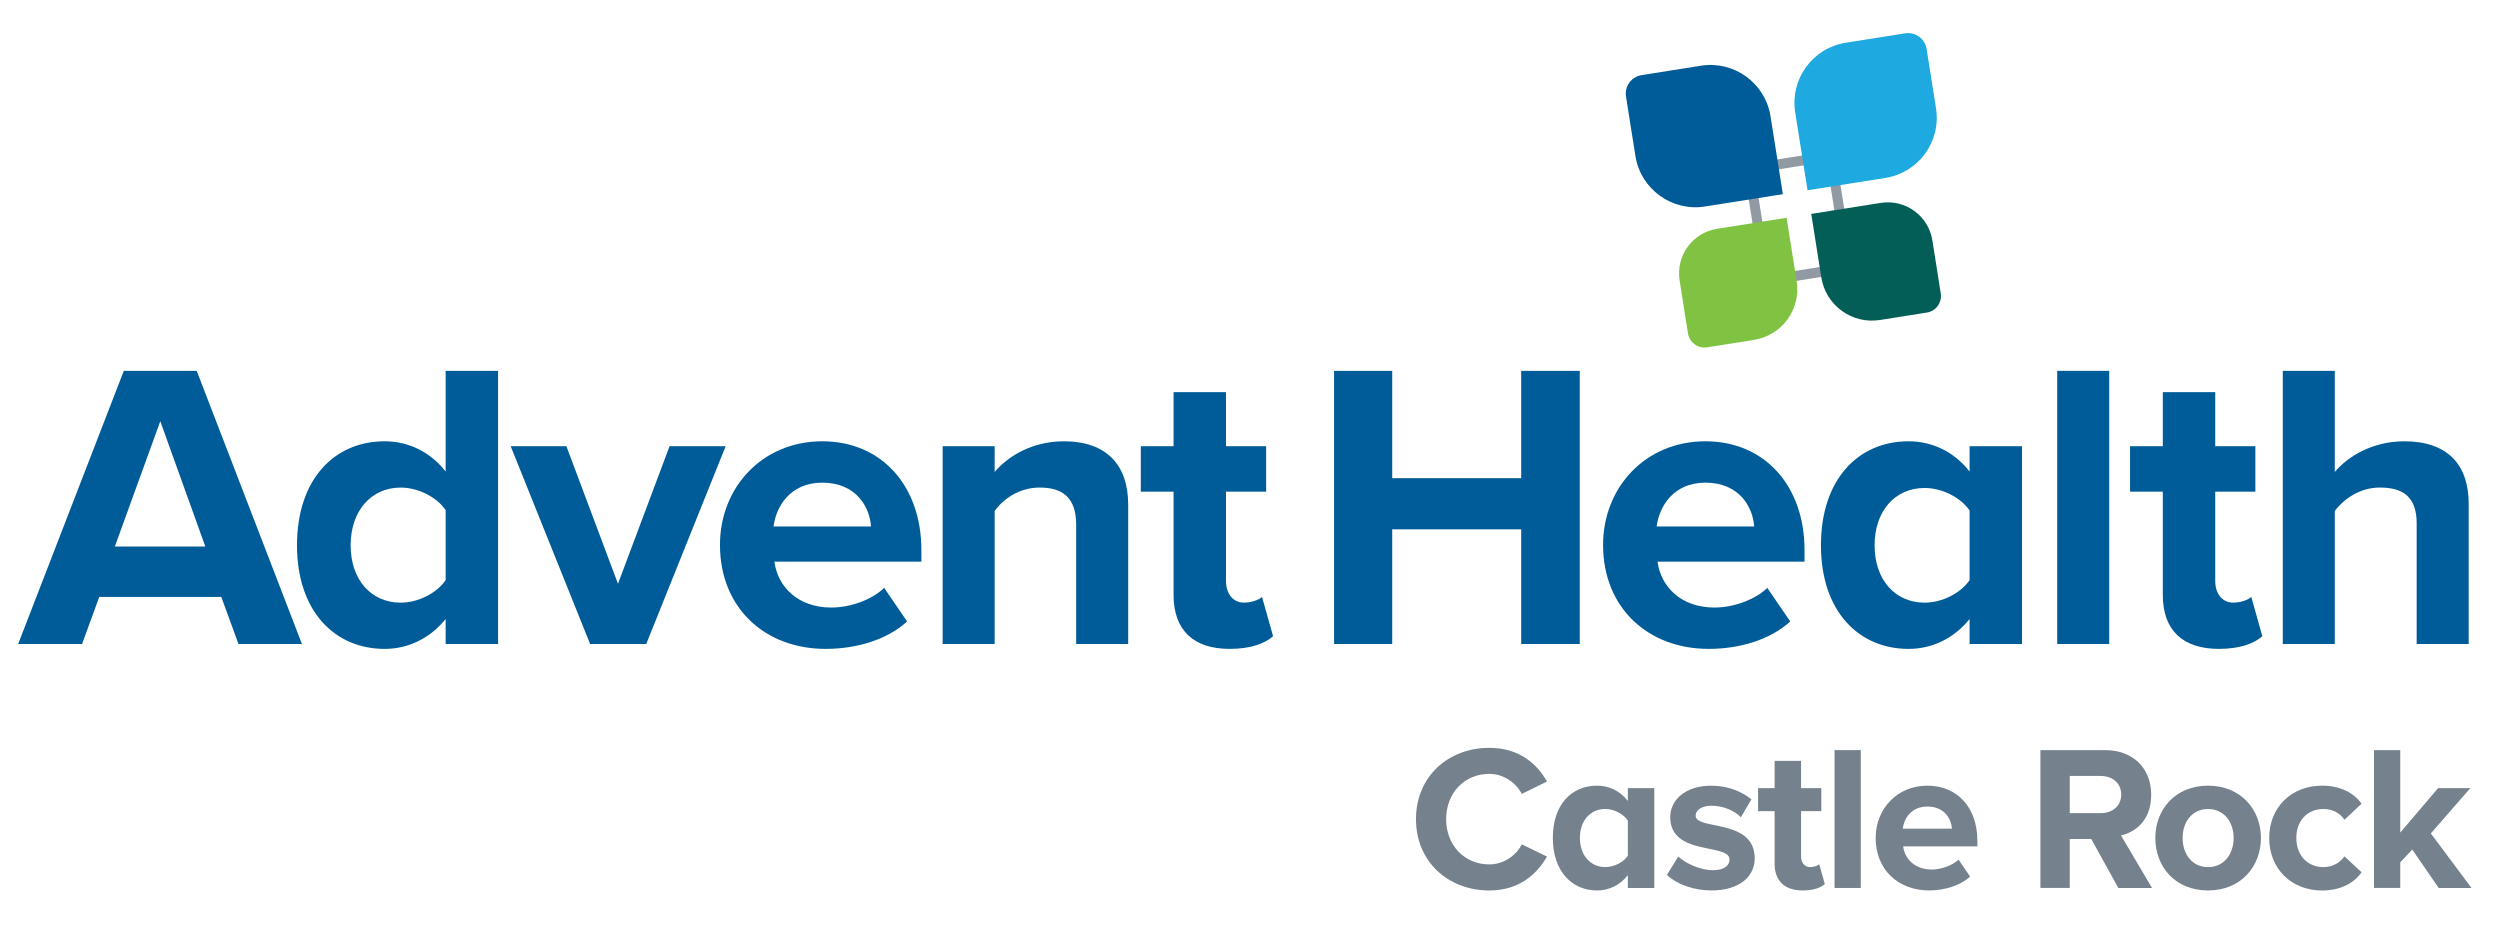 <?xml version="1.0" encoding="UTF-8"?>
<svg id="Layer_3" data-name="Layer 3" xmlns="http://www.w3.org/2000/svg" viewBox="0 0 921.8 341.09">
  <defs>
    <style>
      .cls-1 {
        fill: #75828d;
      }

      .cls-1, .cls-2, .cls-3, .cls-4, .cls-5, .cls-6 {
        stroke-width: 0px;
      }

      .cls-2 {
        fill: #1fa9e1;
      }

      .cls-3 {
        fill: #919aa3;
      }

      .cls-4 {
        fill: #80c343;
      }

      .cls-5 {
        fill: #035e58;
      }

      .cls-6 {
        fill: #005c99;
      }
    </style>
  </defs>
  <g>
    <g>
      <path class="cls-6" d="M81.59,220.09h-44.99l-6.34,17.36H6.7l38.95-100.71h26.88l38.8,100.71h-23.4l-6.34-17.36ZM42.34,201.52h33.37l-16.61-46.2-16.76,46.2Z"/>
      <path class="cls-6" d="M164.32,228.24c-5.74,7.1-13.74,11.02-22.5,11.02-18.42,0-32.31-13.89-32.31-38.2s13.74-38.35,32.31-38.35c8.61,0,16.76,3.77,22.5,11.17v-37.14h19.33v100.71h-19.33v-9.21ZM164.32,188.08c-3.32-4.83-10.12-8.3-16.61-8.3-10.87,0-18.42,8.61-18.42,21.29s7.55,21.14,18.42,21.14c6.49,0,13.29-3.47,16.61-8.3v-25.82Z"/>
      <path class="cls-6" d="M188.31,164.52h20.53l19.02,50.73,19.02-50.73h20.69l-29.29,72.93h-20.69l-29.29-72.93Z"/>
      <path class="cls-6" d="M303.2,162.71c21.74,0,36.54,16.31,36.54,40.16v4.23h-54.2c1.21,9.21,8.61,16.91,20.99,16.91,6.79,0,14.8-2.72,19.48-7.25l8.46,12.38c-7.4,6.79-18.72,10.12-30.05,10.12-22.19,0-38.95-14.95-38.95-38.35,0-21.14,15.55-38.2,37.75-38.2ZM285.23,194.12h35.93c-.45-6.95-5.29-16.15-17.97-16.15-11.93,0-17.06,8.91-17.97,16.15Z"/>
      <path class="cls-6" d="M396.8,193.36c0-10.12-5.29-13.59-13.44-13.59-7.55,0-13.44,4.23-16.61,8.61v49.07h-19.18v-72.93h19.18v9.51c4.68-5.59,13.59-11.32,25.52-11.32,16,0,23.71,9.06,23.71,23.25v51.49h-19.18v-44.09Z"/>
      <path class="cls-6" d="M432.72,219.33v-38.05h-12.08v-16.76h12.08v-19.93h19.33v19.93h14.8v16.76h-14.8v32.92c0,4.53,2.42,8,6.64,8,2.87,0,5.59-1.06,6.64-2.11l4.08,14.49c-2.87,2.57-8,4.68-16,4.68-13.44,0-20.69-6.95-20.69-19.93Z"/>
      <path class="cls-6" d="M560.9,195.18h-47.56v42.28h-21.44v-100.71h21.44v39.56h47.56v-39.56h21.59v100.71h-21.59v-42.28Z"/>
      <path class="cls-6" d="M628.83,162.71c21.74,0,36.54,16.31,36.54,40.16v4.23h-54.2c1.21,9.21,8.61,16.91,20.99,16.91,6.79,0,14.8-2.72,19.48-7.25l8.45,12.38c-7.4,6.79-18.72,10.12-30.05,10.12-22.19,0-38.95-14.95-38.95-38.35,0-21.14,15.55-38.2,37.75-38.2ZM610.86,194.12h35.93c-.45-6.95-5.29-16.15-17.97-16.15-11.93,0-17.06,8.91-17.97,16.15Z"/>
      <path class="cls-6" d="M726.23,228.24c-5.74,7.1-13.74,11.02-22.5,11.02-18.42,0-32.31-13.89-32.31-38.2s13.74-38.35,32.31-38.35c8.61,0,16.76,3.77,22.5,11.17v-9.36h19.33v72.93h-19.33v-9.21ZM726.23,188.23c-3.32-4.83-10.12-8.3-16.61-8.3-10.87,0-18.42,8.46-18.42,21.14s7.55,21.14,18.42,21.14c6.49,0,13.28-3.47,16.61-8.3v-25.67Z"/>
      <path class="cls-6" d="M758.53,136.74h19.18v100.71h-19.18v-100.71Z"/>
      <path class="cls-6" d="M797.47,219.33v-38.05h-12.08v-16.76h12.08v-19.93h19.33v19.93h14.8v16.76h-14.8v32.92c0,4.53,2.42,8,6.65,8,2.87,0,5.58-1.06,6.64-2.11l4.08,14.49c-2.87,2.57-8,4.68-16.01,4.68-13.44,0-20.69-6.95-20.69-19.93Z"/>
      <path class="cls-6" d="M891.08,193.06c0-10.12-5.28-13.29-13.59-13.29-7.4,0-13.28,4.23-16.61,8.61v49.07h-19.17v-100.71h19.17v37.29c4.68-5.59,13.74-11.32,25.67-11.32,16.01,0,23.7,8.76,23.7,22.95v51.79h-19.18v-44.39Z"/>
    </g>
    <g>
      <path class="cls-3" d="M673.53,59.63l5.94,37.48-26.55,4.2-5.94-37.48,26.55-4.2M676.59,55.42l-33.82,5.36,7.09,44.76,33.82-5.36-7.09-44.76h0Z"/>
      <path class="cls-6" d="M657.38,71.59l-28.72,4.55c-12.23,1.94-23.72-6.41-25.65-18.64l-3.47-21.89c-.6-3.77,1.98-7.31,5.75-7.91l21.89-3.47c12.23-1.94,23.72,6.41,25.65,18.64l4.55,28.72Z"/>
      <path class="cls-2" d="M695.2,65.6l-28.73,4.55-4.55-28.73c-1.94-12.24,6.41-23.72,18.65-25.66l21.89-3.47c3.78-.6,7.32,1.98,7.92,5.76l3.47,21.89c1.94,12.24-6.41,23.72-18.65,25.66Z"/>
      <path class="cls-4" d="M646.76,125.33l-17.3,2.74c-3.37.53-6.53-1.77-7.07-5.14l-3.09-19.53c-1.44-9.08,4.75-17.6,13.83-19.04l25.63-4.06,3.71,23.4c1.63,10.3-5.4,19.98-15.7,21.61Z"/>
      <path class="cls-5" d="M710.47,115.25l-17.3,2.74c-10.31,1.63-19.99-5.4-21.62-15.71l-3.71-23.41,25.63-4.06c9.08-1.44,17.61,4.76,19.04,13.84l3.09,19.53c.53,3.37-1.77,6.54-5.14,7.08Z"/>
    </g>
  </g>
  <g>
    <path class="cls-1" d="M522.1,302.03c0-15.62,11.81-26.29,27.05-26.29,11.2,0,17.68,6.1,21.26,12.42l-9.3,4.57c-2.13-4.12-6.71-7.39-11.96-7.39-9.22,0-15.93,7.09-15.93,16.69s6.71,16.69,15.93,16.69c5.26,0,9.83-3.2,11.96-7.39l9.3,4.5c-3.66,6.33-10.06,12.5-21.26,12.5-15.24,0-27.05-10.67-27.05-26.29Z"/>
    <path class="cls-1" d="M600.22,327.41v-4.72c-2.9,3.66-6.86,5.64-11.35,5.64-9.22,0-16.31-7.01-16.31-19.36s6.93-19.28,16.31-19.28c4.34,0,8.38,1.83,11.35,5.64v-4.72h9.75v36.81h-9.75ZM600.22,315.52v-12.96c-1.6-2.44-5.11-4.27-8.31-4.27-5.56,0-9.37,4.34-9.37,10.67s3.81,10.75,9.37,10.75c3.2,0,6.71-1.75,8.31-4.19Z"/>
    <path class="cls-1" d="M614.62,322.61l4.19-6.78c2.67,2.51,8.15,5.03,12.73,5.03,4.19,0,6.17-1.68,6.17-3.96,0-6.1-21.87-1.14-21.87-15.62,0-6.17,5.41-11.58,15.09-11.58,6.25,0,11.2,2.13,14.86,5.03l-3.89,6.63c-2.21-2.36-6.4-4.27-10.9-4.27-3.5,0-5.79,1.6-5.79,3.66,0,5.49,21.79.91,21.79,15.77,0,6.71-5.72,11.81-15.93,11.81-6.4,0-12.57-2.13-16.46-5.72Z"/>
    <path class="cls-1" d="M654.33,318.27v-19.2h-6.1v-8.46h6.1v-10.06h9.75v10.06h7.47v8.46h-7.47v16.61c0,2.29,1.22,4.04,3.35,4.04,1.45,0,2.82-.53,3.35-1.07l2.06,7.32c-1.45,1.3-4.04,2.36-8.08,2.36-6.78,0-10.44-3.51-10.44-10.06Z"/>
    <path class="cls-1" d="M676.43,327.41v-50.83h9.68v50.83h-9.68Z"/>
    <path class="cls-1" d="M691.6,308.97c0-10.67,7.85-19.28,19.05-19.28s18.44,8.23,18.44,20.27v2.13h-27.36c.61,4.65,4.34,8.53,10.59,8.53,3.12,0,7.47-1.37,9.83-3.66l4.27,6.25c-3.66,3.35-9.45,5.11-15.17,5.11-11.2,0-19.66-7.54-19.66-19.36ZM710.65,297.39c-6.02,0-8.61,4.5-9.07,8.15h18.14c-.23-3.51-2.67-8.15-9.07-8.15Z"/>
    <path class="cls-1" d="M781.07,327.41l-9.98-18.06h-7.93v18.06h-10.82v-50.83h23.78c10.59,0,17.07,6.93,17.07,16.38s-5.64,13.79-11.13,15.09l11.43,19.36h-12.42ZM782.13,292.97c0-4.27-3.28-6.86-7.62-6.86h-11.35v13.72h11.35c4.34,0,7.62-2.59,7.62-6.86Z"/>
    <path class="cls-1" d="M794.71,308.97c0-10.44,7.32-19.28,19.43-19.28s19.51,8.84,19.51,19.28-7.32,19.36-19.51,19.36-19.43-8.84-19.43-19.36ZM823.59,308.97c0-5.72-3.43-10.67-9.45-10.67s-9.37,4.95-9.37,10.67,3.35,10.75,9.37,10.75,9.45-4.95,9.45-10.75Z"/>
    <path class="cls-1" d="M836.7,308.97c0-11.28,8.16-19.28,19.51-19.28,7.55,0,12.12,3.28,14.56,6.63l-6.32,5.94c-1.75-2.59-4.42-3.96-7.77-3.96-5.87,0-9.98,4.27-9.98,10.67s4.12,10.75,9.98,10.75c3.35,0,6.02-1.52,7.77-3.96l6.32,5.87c-2.44,3.43-7.01,6.71-14.56,6.71-11.35,0-19.51-8-19.51-19.36Z"/>
    <path class="cls-1" d="M899.19,327.41l-9.75-14.17-4.42,4.72v9.45h-9.68v-50.83h9.68v30.41l13.94-16.38h11.89l-14.56,16.69,15.01,20.12h-12.12Z"/>
  </g>
</svg>